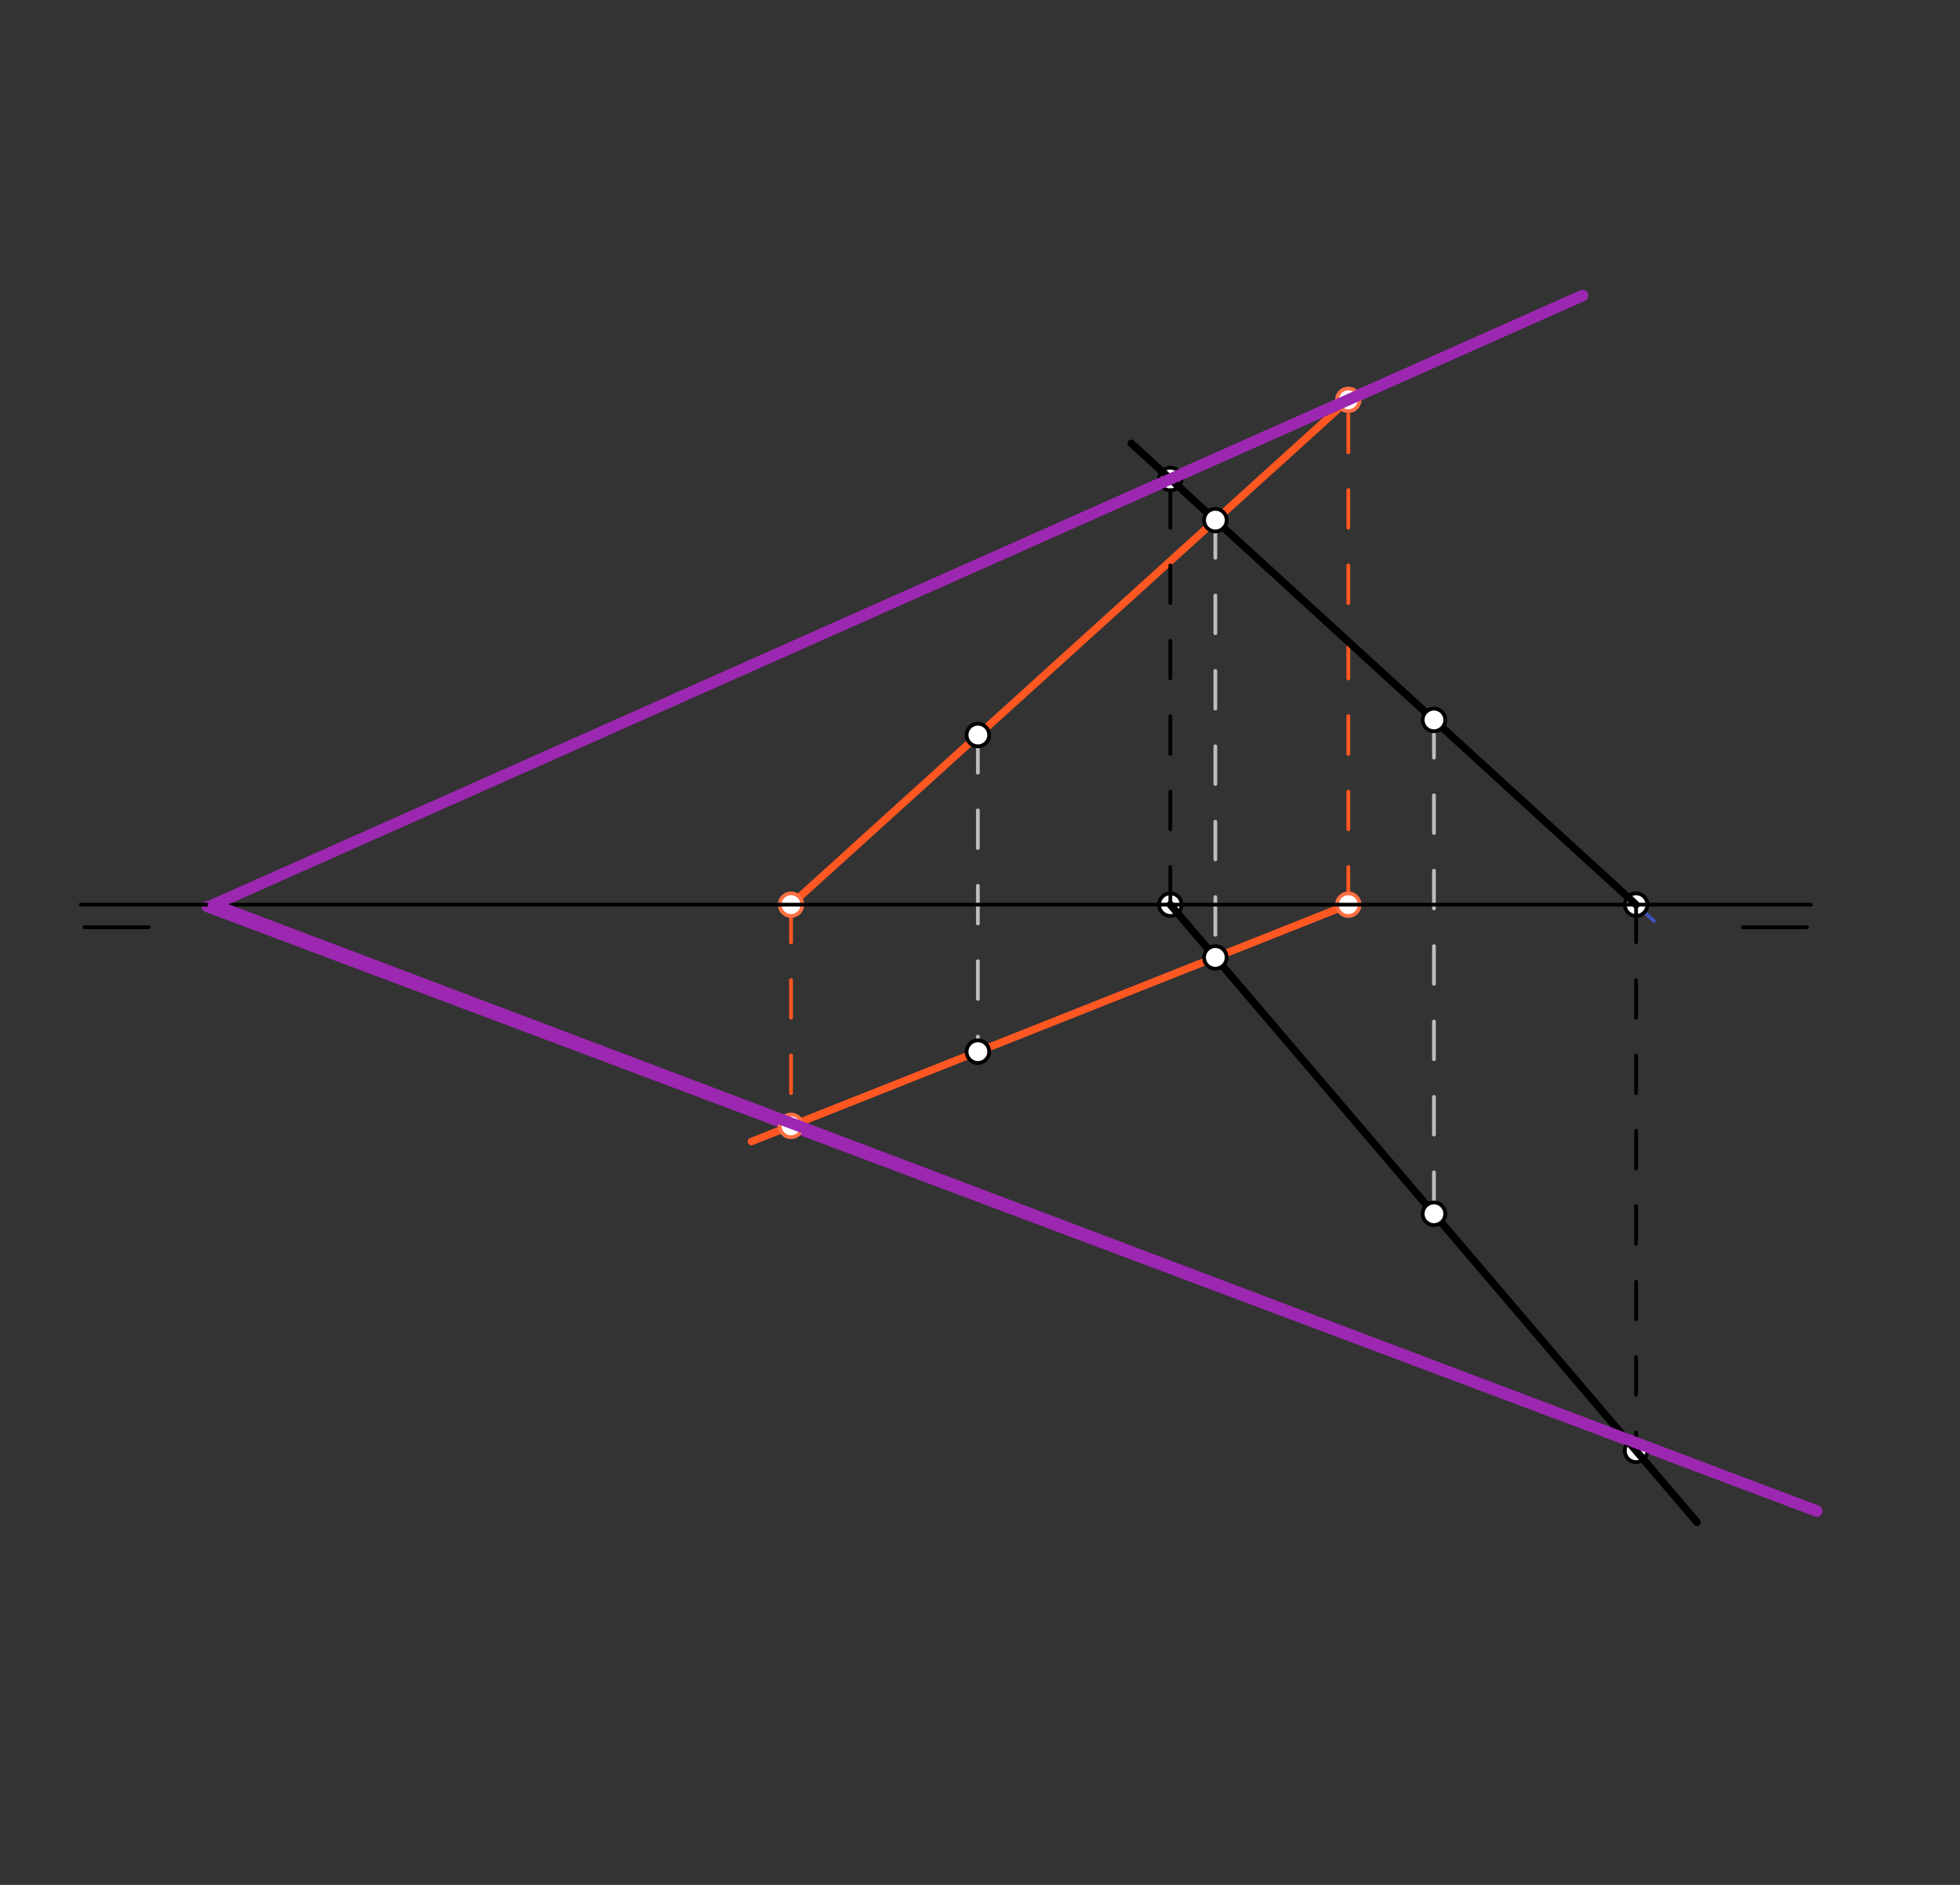 <svg xmlns="http://www.w3.org/2000/svg" class="svg--816" height="100%" preserveAspectRatio="xMidYMid meet" viewBox="0 0 520 500" width="100%"><rect x="0" y="0" width="520" height="500" fill="#333333" stroke="none"/><defs><marker id="marker-arrow" markerHeight="16" markerUnits="userSpaceOnUse" markerWidth="24" orient="auto-start-reverse" refX="24" refY="4" viewBox="0 0 24 8"><path d="M 0 0 L 24 4 L 0 8 z" stroke="inherit"></path></marker></defs><g class="aux-layer--949"><g class="element--733"><line stroke="#BDBDBD" stroke-dasharray="10" stroke-linecap="round" stroke-width="1" x1="259.438" x2="259.438" y1="194.975" y2="278.975"></line></g><g class="element--733"><line stroke="#BDBDBD" stroke-dasharray="10" stroke-linecap="round" stroke-width="1" x1="322.438" x2="322.438" y1="137.975" y2="253.975"></line></g><g class="element--733"><line stroke="#BDBDBD" stroke-dasharray="10" stroke-linecap="round" stroke-width="1" x1="380.438" x2="380.438" y1="190.975" y2="321.975"></line></g><g class="element--733"><line stroke="#FF5722" stroke-dasharray="none" stroke-linecap="round" stroke-width="2" x1="209.865" x2="357.714" y1="239.976" y2="106.058"></line></g><g class="element--733"><line stroke="#FF5722" stroke-dasharray="none" stroke-linecap="round" stroke-width="2" x1="357.714" x2="199.358" y1="239.976" y2="302.816"></line></g><g class="element--733"><line stroke="#FF5722" stroke-dasharray="10" stroke-linecap="round" stroke-width="1" x1="209.865" x2="209.865" y1="239.976" y2="298.647"></line></g><g class="element--733"><line stroke="#FF5722" stroke-dasharray="10" stroke-linecap="round" stroke-width="1" x1="357.714" x2="357.714" y1="239.976" y2="106.058"></line></g><g class="element--733"><line stroke="#3F51B5" stroke-dasharray="none" stroke-linecap="round" stroke-width="1" x1="322.438" x2="380.438" y1="253.975" y2="321.975"></line></g><g class="element--733"><line stroke="#3F51B5" stroke-dasharray="none" stroke-linecap="round" stroke-width="1" x1="322.438" x2="380.438" y1="137.975" y2="190.975"></line></g><g class="element--733"><line stroke="#3F51B5" stroke-dasharray="none" stroke-linecap="round" stroke-width="1" x1="322.438" x2="309.019" y1="253.975" y2="238.243"></line></g><g class="element--733"><line stroke="#3F51B5" stroke-dasharray="none" stroke-linecap="round" stroke-width="1" x1="380.438" x2="438.804" y1="190.975" y2="244.31"></line></g><g class="element--733"><line stroke="#3F51B5" stroke-dasharray="none" stroke-linecap="round" stroke-width="1" x1="322.438" x2="299.944" y1="137.975" y2="117.421"></line></g><g class="element--733"><line stroke="#9C27B0" stroke-dasharray="none" stroke-linecap="round" stroke-width="3" x1="434.438" x2="209.865" y1="382.975" y2="298.647"></line></g><g class="element--733"><line stroke="#9C27B0" stroke-dasharray="none" stroke-linecap="round" stroke-width="3" x1="357.714" x2="310.497" y1="106.058" y2="127.064"></line></g><g class="element--733"><line stroke="#9C27B0" stroke-dasharray="none" stroke-linecap="round" stroke-width="3" x1="209.865" x2="55.016" y1="298.647" y2="240.5"></line></g><g class="element--733"><line stroke="#9C27B0" stroke-dasharray="none" stroke-linecap="round" stroke-width="3" x1="310.497" x2="55.511" y1="127.064" y2="240.505"></line></g><g class="element--733"><line stroke="#9C27B0" stroke-dasharray="none" stroke-linecap="round" stroke-width="3" x1="357.714" x2="419.843" y1="106.058" y2="78.418"></line></g><g class="element--733"><line stroke="#9C27B0" stroke-dasharray="none" stroke-linecap="round" stroke-width="3" x1="434.062" x2="481.99" y1="382.834" y2="400.831"></line></g><g class="element--733"><circle cx="209.865" cy="239.976" r="3" stroke="#FF7043" stroke-width="1" fill="#ffffff"></circle>}</g><g class="element--733"><circle cx="209.865" cy="298.647" r="3" stroke="#FF7043" stroke-width="1" fill="#ffffff"></circle>}</g><g class="element--733"><circle cx="357.714" cy="106.058" r="3" stroke="#FF7043" stroke-width="1" fill="#ffffff"></circle>}</g><g class="element--733"><circle cx="357.714" cy="239.976" r="3" stroke="#FF7043" stroke-width="1" fill="#ffffff"></circle>}</g><g class="element--733"><circle cx="310.497" cy="127.064" r="3" stroke="#000000" stroke-width="1" fill="#ffffff"></circle>}</g><g class="element--733"><circle cx="310.497" cy="239.976" r="3" stroke="#000000" stroke-width="1" fill="#ffffff"></circle>}</g><g class="element--733"><circle cx="434.062" cy="239.976" r="3" stroke="#000000" stroke-width="1" fill="#ffffff"></circle>}</g><g class="element--733"><circle cx="434.062" cy="384.845" r="3" stroke="#000000" stroke-width="1" fill="#ffffff"></circle>}</g></g><g class="main-layer--75a"><g class="element--733"><line stroke="#000000" stroke-dasharray="none" stroke-linecap="round" stroke-width="1" x1="22.438" x2="39.445" y1="245.975" y2="245.975"></line></g><g class="element--733"><line stroke="#000000" stroke-dasharray="none" stroke-linecap="round" stroke-width="1" x1="462.438" x2="479.445" y1="245.975" y2="245.975"></line></g><g class="element--733"><line stroke="#000000" stroke-dasharray="none" stroke-linecap="round" stroke-width="1" x1="21.438" x2="480.438" y1="239.976" y2="239.976"></line></g><g class="element--733"><line stroke="#000000" stroke-dasharray="none" stroke-linecap="round" stroke-width="2" x1="434.062" x2="300.145" y1="239.976" y2="117.604"></line></g><g class="element--733"><line stroke="#000000" stroke-dasharray="none" stroke-linecap="round" stroke-width="2" x1="310.497" x2="450.24" y1="239.976" y2="403.813"></line></g><g class="element--733"><line stroke="#000000" stroke-dasharray="10" stroke-linecap="round" stroke-width="1" x1="310.497" x2="310.497" y1="239.976" y2="127.064"></line></g><g class="element--733"><line stroke="#000000" stroke-dasharray="10" stroke-linecap="round" stroke-width="1" x1="434.062" x2="434.062" y1="239.976" y2="384.845"></line></g><g class="element--733"><line stroke="#9C27B0" stroke-dasharray="none" stroke-linecap="round" stroke-width="3" x1="419.843" x2="56.7" y1="78.418" y2="239.976"></line></g><g class="element--733"><line stroke="#9C27B0" stroke-dasharray="none" stroke-linecap="round" stroke-width="3" x1="481.99" x2="56.7" y1="400.831" y2="239.976"></line></g><g class="element--733"><circle cx="322.438" cy="137.975" r="3" stroke="#000000" stroke-width="1" fill="#ffffff"></circle>}</g><g class="element--733"><circle cx="380.438" cy="190.975" r="3" stroke="#000000" stroke-width="1" fill="#ffffff"></circle>}</g><g class="element--733"><circle cx="259.438" cy="194.975" r="3" stroke="#000000" stroke-width="1" fill="#ffffff"></circle>}</g><g class="element--733"><circle cx="259.438" cy="278.975" r="3" stroke="#000000" stroke-width="1" fill="#ffffff"></circle>}</g><g class="element--733"><circle cx="322.438" cy="253.975" r="3" stroke="#000000" stroke-width="1" fill="#ffffff"></circle>}</g><g class="element--733"><circle cx="380.438" cy="321.975" r="3" stroke="#000000" stroke-width="1" fill="#ffffff"></circle>}</g></g><g class="snaps-layer--ac6"></g><g class="temp-layer--52d"></g></svg>
